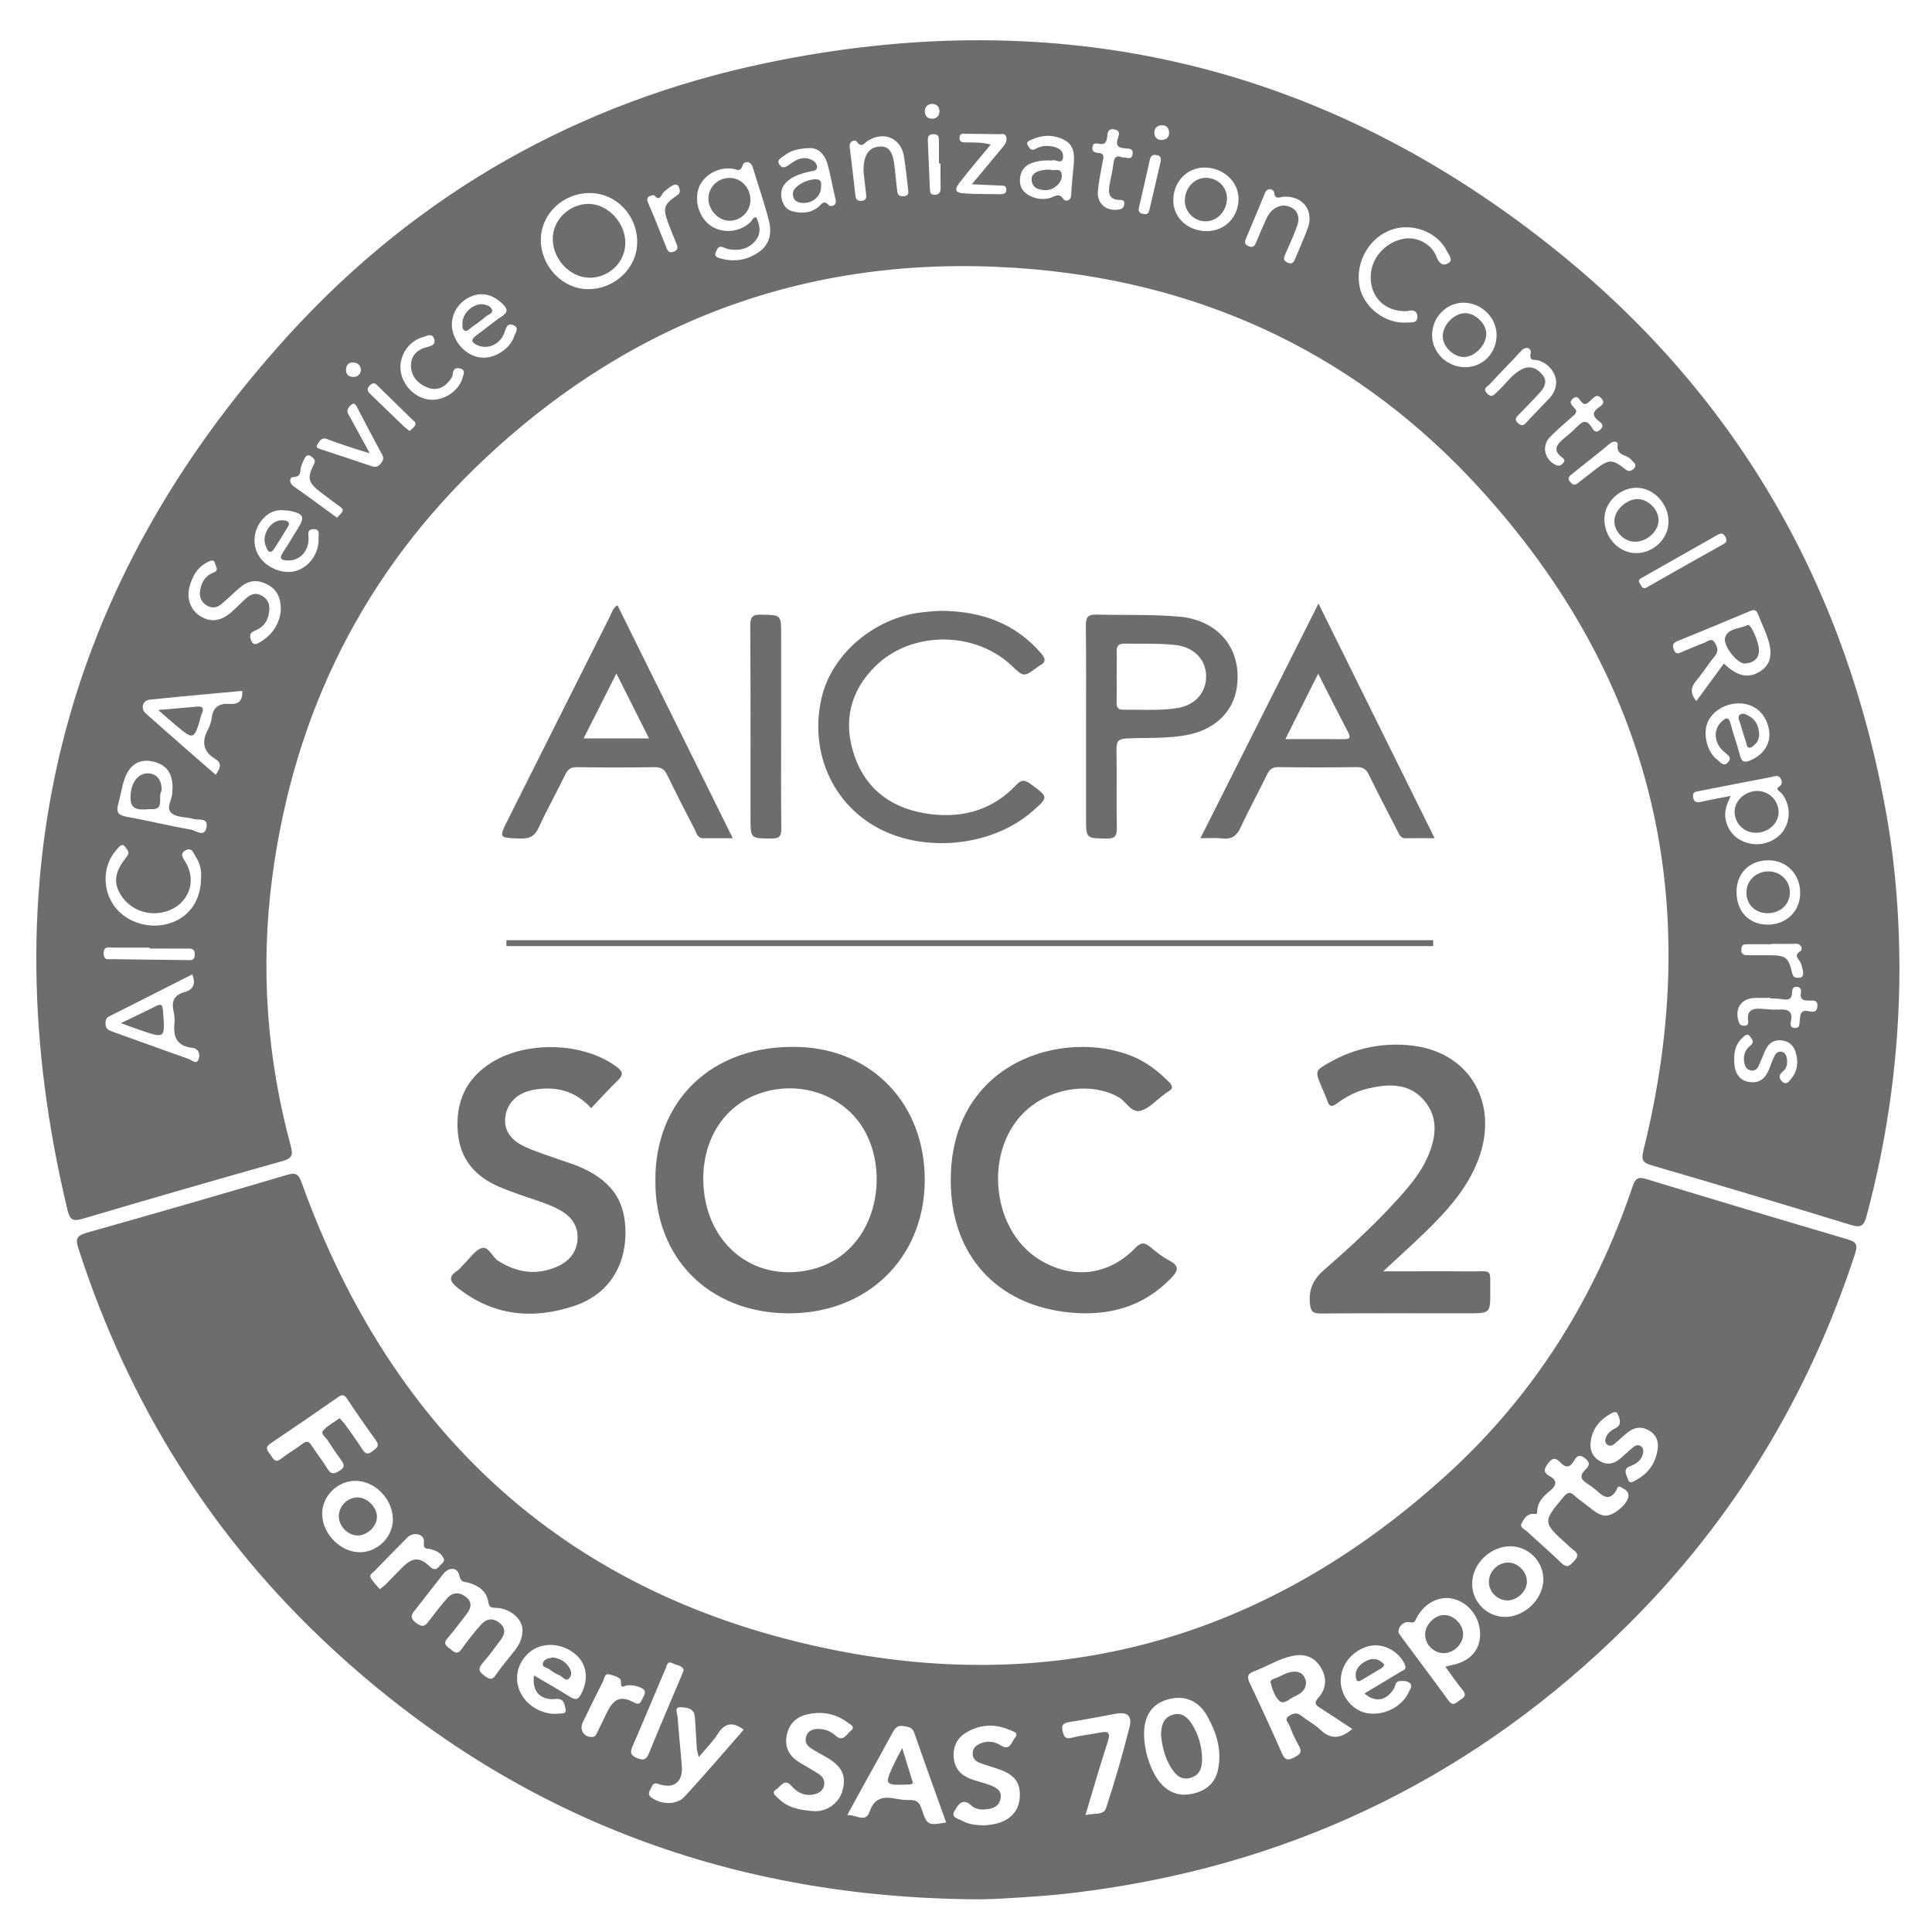 <svg xmlns:xlink="http://www.w3.org/1999/xlink" xmlns="http://www.w3.org/2000/svg" width="120" height="120" viewBox="0 0 120 120" fill="none" id="svg785812565_46827">
<g clip-path="url(#svg785812565_46827_clip0_3504_8774)" fill="none">
<mask id="svg785812565_46827_mask0_3504_8774" style="mask-type:luminance" maskUnits="userSpaceOnUse" x="1" y="1" width="119" height="118" fill="none">
<path d="M1.036 1.117H119.171V118.991H1.036V1.117Z" fill="#FFFFFF"></path>
</mask>
<g mask="url(#svg785812565_46827_mask0_3504_8774)" fill="none">
<path d="M117.979 60.242C117.965 65.407 117.278 70.548 115.933 75.536C115.772 76.142 115.585 76.275 114.955 76.081C110.853 74.822 106.743 73.592 102.624 72.392C102.082 72.23 101.918 72.095 102.071 71.474C105.928 55.982 102.694 42.155 91.896 30.326C84.516 22.238 75.157 17.705 64.245 16.729C51.193 15.563 39.749 19.478 30.173 28.435C22.613 35.507 18.251 44.282 16.905 54.523C16.168 60.139 16.578 65.701 18.057 71.171C18.209 71.742 18.151 71.946 17.538 72.118C13.386 73.287 9.242 74.483 5.106 75.708C4.509 75.883 4.333 75.737 4.193 75.16C-0.741 54.626 3.709 36.403 17.965 20.765C25.968 11.987 35.98 6.328 47.632 3.902C65.837 0.114 82.368 3.987 96.825 15.688C108.051 24.772 114.753 36.641 117.219 50.856C117.749 53.964 117.976 57.096 117.979 60.242ZM36.63 11.989C34.961 11.989 33.592 13.303 33.592 14.901C33.592 16.538 34.936 17.95 36.508 17.96C38.167 17.975 39.563 16.659 39.577 15.067C39.592 13.372 38.268 11.99 36.63 11.99V11.989ZM105.364 43.543L107.073 41.215C107.926 42.029 108.612 42.162 109.339 41.69C109.983 41.273 110.134 40.619 109.782 39.598C109.614 39.115 109.393 38.656 109.206 38.179C109.115 37.942 109.012 37.822 108.722 37.946C107.218 38.582 105.708 39.2 104.194 39.818C103.904 39.935 103.85 40.096 103.974 40.381C104.117 40.709 104.318 40.549 104.502 40.476C104.957 40.297 105.397 40.092 105.855 39.924C106.057 39.851 106.294 39.588 106.497 39.902C106.669 40.169 106.771 40.447 106.507 40.761C106.114 41.226 105.799 41.755 105.404 42.217C105.033 42.645 104.938 43.043 105.364 43.543ZM46.975 13.497C47.209 13.999 47.298 14.51 46.906 14.971C46.492 15.458 45.931 15.585 45.31 15.487C45.167 15.465 45.032 15.402 44.897 15.352C44.628 15.249 44.566 15.45 44.475 15.622C44.332 15.889 44.522 15.988 44.709 16.043C45.608 16.295 46.457 16.166 47.206 15.601C47.859 15.107 47.936 14.389 47.752 13.681C47.466 12.576 47.089 11.495 46.759 10.401C46.623 9.952 46.198 10.017 46.132 10.25C45.993 10.726 45.761 10.515 45.516 10.481C44.61 10.35 43.68 10.884 43.396 11.687C43.1 12.54 43.462 13.596 44.21 14.065C44.962 14.532 45.999 14.405 46.633 13.775C46.73 13.674 46.759 13.493 46.975 13.497ZM13.399 48.124C13.656 47.752 13.825 47.417 13.388 47.152C12.618 46.692 12.512 46.096 12.905 45.335C13.031 45.098 13.115 44.841 13.154 44.575C13.239 43.909 13.622 43.672 14.25 43.723C14.786 43.763 15.082 43.55 15.049 42.911C13.125 43.091 11.211 43.259 9.302 43.456C8.861 43.5 8.71 44.008 9.051 44.308C10.481 45.588 11.937 46.845 13.399 48.124ZM11.94 60.52C10.229 61.391 8.516 62.258 6.8 63.119C6.585 63.229 6.554 63.364 6.554 63.584C6.554 63.895 6.727 63.986 6.984 64.077C8.566 64.636 10.143 65.222 11.731 65.777C11.918 65.844 12.204 66.155 12.336 65.784C12.442 65.489 12.355 65.13 11.93 65.082C10.994 64.974 10.741 64.406 10.837 63.557C10.863 63.32 10.837 63.069 10.785 62.831C10.642 62.22 10.793 61.807 11.445 61.627C11.988 61.481 12.185 61.127 11.94 60.52ZM17.44 37.913C17.458 37.087 17.172 36.604 16.611 36.304C16.047 36.001 15.478 36.019 14.972 36.436C14.558 36.776 14.184 37.16 13.777 37.504C13.494 37.741 13.175 37.814 12.835 37.602C12.483 37.382 12.369 37.062 12.431 36.667C12.512 36.151 12.769 35.749 13.267 35.558C13.63 35.419 13.403 35.211 13.367 35.028C13.303 34.717 13.117 34.809 12.926 34.9C12.278 35.207 11.955 35.767 11.779 36.421C11.57 37.2 11.842 37.899 12.446 38.275C13.092 38.673 13.719 38.594 14.378 38.015C14.69 37.745 14.973 37.438 15.281 37.164C15.548 36.929 15.845 36.786 16.215 36.974C16.59 37.16 16.747 37.456 16.729 37.859C16.704 38.472 16.412 38.945 15.845 39.167C15.474 39.314 15.497 39.53 15.606 39.792C15.758 40.161 16.024 39.957 16.207 39.847C17 39.368 17.377 38.637 17.439 37.914L17.44 37.913ZM107.501 49.438C107.23 49.982 107.09 50.414 107.182 50.893C107.336 51.694 107.903 52.245 108.755 52.406C109.55 52.557 110.43 52.176 110.834 51.499C111.031 51.161 111.122 50.772 111.095 50.382C111.069 49.992 110.927 49.618 110.687 49.309C110.588 49.178 110.262 49.025 110.463 48.892C110.741 48.714 110.691 48.539 110.596 48.355C110.46 48.093 110.196 48.23 110.001 48.267C108.517 48.545 107.039 48.842 105.557 49.131C105.345 49.17 105.11 49.174 105.161 49.51C105.217 49.859 105.411 49.855 105.687 49.795C106.251 49.668 106.82 49.568 107.501 49.438ZM10.716 48.965C10.737 48.016 10.323 47.467 9.443 47.288C8.655 47.126 8.038 47.503 7.732 48.396C7.558 48.896 7.486 49.434 7.343 49.946C7.214 50.407 7.31 50.629 7.837 50.725C9.179 50.963 10.503 51.295 11.845 51.526C12.152 51.577 12.718 52.069 12.832 51.347C12.92 50.766 12.313 50.959 12.003 50.864C11.563 50.728 10.998 50.783 10.675 50.523C10.254 50.183 10.726 49.646 10.704 49.185C10.698 49.112 10.708 49.039 10.716 48.965ZM87.395 19.324C85.935 19.394 84.964 18.305 85.162 16.879C85.305 15.843 86.2 14.97 87.259 14.82C88.04 14.71 88.927 15.163 89.216 15.931C89.371 16.345 89.597 16.55 89.947 16.352C90.287 16.163 89.99 15.841 89.88 15.613C89.301 14.418 87.74 13.814 86.441 14.264C85.041 14.75 84.164 16.283 84.44 17.771C84.678 19.072 86.035 20.129 87.369 20.034C87.633 20.015 88.033 20.096 88.037 19.683C88.033 19.243 87.681 19.247 87.395 19.324ZM12.487 54.507C12.526 54.059 12.414 53.611 12.17 53.234C12.028 53.022 11.936 52.616 11.555 52.803C11.13 53.011 11.361 53.278 11.533 53.567C12.255 54.767 11.69 56.182 10.342 56.605C9.319 56.927 8.215 56.576 7.603 55.731C7.02 54.926 7.067 54.193 7.86 53.23C8.109 52.931 7.9 52.792 7.784 52.616C7.599 52.346 7.427 52.568 7.313 52.692C7.123 52.909 6.939 53.15 6.819 53.409C6.584 53.922 6.505 54.492 6.593 55.049C6.681 55.605 6.931 56.124 7.313 56.539C8.163 57.439 9.579 57.739 10.756 57.271C11.849 56.831 12.487 55.833 12.487 54.507ZM108.018 43.688C107.141 43.681 106.306 44.206 106.038 44.931C105.774 45.655 106.052 46.741 106.659 47.187C106.833 47.313 107.046 47.651 107.315 47.366C107.611 47.048 107.311 46.886 107.079 46.689C106.452 46.149 106.398 45.348 106.918 44.833C107.182 44.569 107.377 44.488 107.497 44.968C107.666 45.624 107.904 46.265 108.073 46.923C108.183 47.344 108.369 47.384 108.74 47.22C109.583 46.843 110.024 46.133 109.873 45.315C109.693 44.32 108.982 43.698 108.018 43.688ZM17.601 31.692C17.102 31.651 16.7 31.837 16.358 32.196C15.761 32.827 15.633 33.771 16.054 34.485C16.512 35.26 17.564 35.702 18.386 35.461C19.208 35.22 19.827 34.357 19.786 33.453C19.775 33.227 19.91 32.854 19.467 32.865C19.053 32.879 19.163 33.184 19.167 33.454C19.171 34.259 18.598 34.836 17.872 34.813C17.476 34.803 17.308 34.705 17.576 34.305C17.899 33.819 18.196 33.319 18.503 32.821C18.946 32.109 18.87 31.922 18.038 31.735C17.895 31.706 17.747 31.706 17.601 31.692ZM28.068 20.145C28.062 21.084 28.809 22.006 29.729 22.189C30.577 22.361 31.653 21.742 31.937 20.888C32.003 20.682 32.279 20.364 31.899 20.203C31.523 20.042 31.446 20.331 31.335 20.642C31.086 21.366 30.342 21.717 29.704 21.462C29.334 21.31 29.158 21.136 29.594 20.825C30.129 20.445 30.624 20.009 31.171 19.65C31.589 19.372 31.515 19.169 31.208 18.868C30.628 18.302 29.965 18.127 29.282 18.405C28.548 18.708 28.076 19.385 28.068 20.145ZM65.315 9.977C64.886 9.935 64.454 9.991 64.05 10.141C63.595 10.317 63.369 10.682 63.35 11.162C63.329 11.621 63.553 11.951 63.958 12.156C64.366 12.361 64.795 12.422 65.235 12.291C65.52 12.203 65.785 11.947 66.059 12.376C66.144 12.507 66.515 12.528 66.533 12.112C66.558 11.48 66.639 10.855 66.69 10.222C66.741 9.618 66.728 9.018 66.104 8.694C65.44 8.346 64.74 8.365 64.058 8.682C63.923 8.745 63.699 8.81 63.849 9.048C63.952 9.205 64.047 9.398 64.304 9.253C64.586 9.091 64.901 9.037 65.224 9.074C65.642 9.12 66.059 9.296 66.03 9.753C66.001 10.288 65.52 9.838 65.315 9.977ZM107.86 55.413C107.864 56.617 108.634 57.425 109.782 57.431C110.933 57.439 111.797 56.617 111.812 55.493C111.828 54.309 110.973 53.425 109.822 53.435C108.649 53.442 107.853 54.247 107.86 55.413ZM74.966 14.356C76.08 14.352 76.923 13.485 76.928 12.344C76.93 11.273 75.952 10.389 74.786 10.406C73.693 10.425 72.858 11.329 72.875 12.473C72.893 13.547 73.792 14.359 74.964 14.355L74.966 14.356ZM103.633 32.427C103.645 31.298 102.727 30.307 101.665 30.296C100.619 30.285 99.673 31.18 99.652 32.201C99.626 33.345 100.505 34.324 101.58 34.355C102.668 34.384 103.626 33.483 103.633 32.427ZM91.017 22.808C92.113 22.804 92.971 21.911 92.956 20.79C92.946 19.726 92.022 18.819 90.932 18.8C89.862 18.782 88.949 19.703 88.949 20.805C88.945 21.901 89.884 22.812 91.017 22.808ZM50.258 9.2C49.558 9.223 49.096 9.362 48.703 9.672C48.539 9.804 48.204 9.92 48.413 10.225C48.626 10.535 48.843 10.352 49.081 10.184C49.48 9.895 49.924 9.675 50.434 9.939C50.614 10.03 50.757 10.188 50.745 10.396C50.731 10.619 50.507 10.608 50.353 10.641C49.872 10.747 49.407 10.881 49.007 11.174C48.648 11.438 48.465 11.8 48.535 12.249C48.597 12.659 48.798 13.01 49.212 13.121C49.767 13.266 50.326 13.255 50.807 12.871C51.016 12.707 51.163 12.363 51.493 12.765C51.548 12.834 52.002 12.828 51.9 12.398C51.724 11.668 51.603 10.923 51.402 10.202C51.222 9.551 50.786 9.163 50.258 9.2ZM79.691 12.768C80.443 12.784 80.824 13.324 80.567 14.034C80.355 14.627 80.091 15.204 79.834 15.781C79.732 16.009 79.676 16.177 79.966 16.308C80.263 16.443 80.359 16.279 80.451 16.055C80.71 15.427 80.996 14.809 81.228 14.169C81.627 13.073 80.908 12.143 79.732 12.22C79.471 12.239 79.192 12.435 79.134 11.931C79.115 11.774 78.727 11.584 78.555 12.016C78.187 12.94 77.792 13.855 77.407 14.773C77.315 14.988 77.261 15.175 77.554 15.295C77.847 15.416 77.943 15.256 78.034 15.024C78.237 14.532 78.444 14.038 78.672 13.552C78.881 13.116 79.212 12.813 79.691 12.768ZM53.638 10.692C53.601 9.661 53.954 9.153 54.62 9.102C55.208 9.057 55.471 9.42 55.566 10.389C55.614 10.871 55.676 11.354 55.724 11.84C55.749 12.114 55.875 12.216 56.157 12.184C56.453 12.151 56.428 11.969 56.407 11.771C56.325 11.095 56.255 10.419 56.153 9.744C55.976 8.586 54.914 8.115 53.913 8.739C53.69 8.878 53.518 9.233 53.205 8.787C53.125 8.673 52.725 8.729 52.777 9.128C52.904 10.14 53.015 11.153 53.135 12.166C53.161 12.396 53.272 12.498 53.524 12.473C53.81 12.444 53.818 12.276 53.796 12.067C53.733 11.555 53.678 11.051 53.638 10.692ZM96.655 23.759C96.663 23.164 96.175 22.568 95.537 22.381C95.309 22.315 94.955 22.466 95.075 21.928C95.135 21.675 94.812 21.435 94.485 21.793C93.844 22.495 93.169 23.163 92.531 23.865C92.403 24.004 92.058 24.125 92.366 24.44C92.662 24.747 92.803 24.512 93.004 24.33C93.507 23.875 93.878 23.273 94.499 22.948C95.028 22.674 95.449 22.856 95.794 23.267C96.139 23.676 95.941 24.049 95.651 24.374C95.23 24.846 94.778 25.291 94.338 25.749C94.181 25.913 94.031 26.048 94.288 26.283C94.518 26.491 94.642 26.418 94.82 26.224C95.28 25.723 95.765 25.241 96.23 24.743C96.487 24.473 96.644 24.143 96.655 23.759ZM107.713 65.84C107.713 66.64 108.022 67.105 108.645 67.204C109.367 67.318 109.716 66.886 109.931 66.282C110.01 66.053 110.102 65.828 110.207 65.609C110.295 65.427 110.426 65.277 110.662 65.329C110.885 65.379 110.958 65.562 110.987 65.763C111.035 66.07 110.981 66.363 110.731 66.556C110.463 66.765 110.503 66.995 110.691 67.175C110.962 67.434 111.138 67.141 111.277 66.973C111.662 66.502 111.699 65.95 111.542 65.387C111.42 64.951 111.126 64.677 110.666 64.619C110.188 64.561 109.865 64.783 109.668 65.196C109.513 65.524 109.389 65.869 109.235 66.198C109.151 66.385 109.005 66.523 108.781 66.494C108.531 66.462 108.396 66.28 108.348 66.055C108.259 65.62 108.355 65.221 108.718 64.943C108.989 64.736 108.825 64.557 108.707 64.387C108.524 64.129 108.363 64.337 108.231 64.454C107.813 64.821 107.706 65.309 107.713 65.84ZM60.363 11.445C61.088 10.572 61.692 9.844 62.298 9.12C62.463 8.922 62.588 8.706 62.478 8.455C62.389 8.256 62.177 8.341 62.02 8.337C61.359 8.32 60.703 8.312 60.044 8.312C59.866 8.312 59.613 8.239 59.596 8.539C59.578 8.875 59.835 8.845 60.054 8.845C60.527 8.853 61.001 8.831 61.535 8.98C60.864 9.792 60.234 10.531 59.64 11.296C59.45 11.541 59.131 11.946 59.787 12.001C60.56 12.07 61.344 12.045 62.126 12.064C62.345 12.067 62.522 12.013 62.503 11.745C62.486 11.496 62.283 11.533 62.119 11.525L60.363 11.445ZM26.826 24.83C27.643 24.846 28.512 24.245 28.721 23.489C28.776 23.284 28.959 22.991 28.578 22.889C28.278 22.809 28.135 22.948 28.116 23.267C28.109 23.398 28.006 23.532 27.919 23.645C27.567 24.1 27.086 24.278 26.558 24.075C25.956 23.84 25.529 23.375 25.525 22.703C25.521 22.103 25.908 21.715 26.484 21.569C26.801 21.489 27.093 21.409 26.958 21.028C26.826 20.659 26.489 20.882 26.279 20.937C25.367 21.175 24.754 22.14 24.889 23.057C25.032 24.027 25.895 24.817 26.826 24.83ZM22.969 28.154C22.528 28.019 22.257 27.943 21.986 27.851C21.432 27.665 20.872 27.489 20.328 27.277C19.955 27.131 19.842 27.416 19.705 27.621C19.581 27.804 19.79 27.862 19.918 27.902C20.981 28.256 22.049 28.601 23.108 28.963C23.365 29.051 23.515 28.958 23.669 28.765C23.808 28.593 23.849 28.454 23.738 28.246C23.207 27.262 22.683 26.275 22.169 25.28C22.008 24.969 21.898 25.046 21.704 25.255C21.469 25.504 21.619 25.694 21.737 25.905L22.969 28.154ZM109.968 62.011V61.982C109.653 61.982 109.335 61.975 109.018 61.982C108.168 62.004 107.74 62.604 107.978 63.412C108.032 63.592 108.102 63.712 108.32 63.712C108.56 63.712 108.605 63.592 108.579 63.389C108.487 62.71 108.905 62.623 109.434 62.658C109.774 62.683 110.115 62.725 110.453 62.706C110.985 62.677 111.377 62.743 111.238 63.434C111.204 63.602 111.178 63.843 111.486 63.851C111.787 63.858 111.758 63.636 111.78 63.449C111.82 63.094 111.776 62.677 112.366 62.812C112.611 62.867 112.857 62.875 112.883 62.505C112.909 62.117 112.642 62.139 112.402 62.147C112.048 62.154 111.776 62.114 111.861 61.645C111.893 61.471 111.828 61.303 111.596 61.291C111.354 61.28 111.31 61.467 111.31 61.633C111.31 62.087 111.057 62.125 110.695 62.062C110.455 62.019 110.211 62.027 109.968 62.011ZM97.903 25.494C97.903 25.723 97.738 25.803 97.616 25.913C97.165 26.322 96.692 26.71 96.27 27.149C95.728 27.708 95.941 28.574 96.649 28.885C96.858 28.977 96.968 28.898 97.088 28.765C97.231 28.615 97.158 28.512 97.022 28.414C96.432 27.979 96.678 27.613 97.115 27.252C97.415 27.003 97.719 26.754 97.987 26.473C98.302 26.144 98.548 26.073 98.841 26.502C98.948 26.659 99.079 26.984 99.395 26.685C99.706 26.388 99.391 26.235 99.244 26.107C98.885 25.792 98.936 25.569 99.295 25.31C99.472 25.181 99.735 25.046 99.46 24.739C99.196 24.446 99.05 24.655 98.863 24.809C98.654 24.981 98.471 25.302 98.174 24.9C98.068 24.758 97.954 24.55 97.708 24.747C97.455 24.952 97.562 25.113 97.741 25.284C97.803 25.349 97.855 25.434 97.902 25.492L97.903 25.494ZM69.732 9.784C69.941 9.726 70.256 10 70.34 9.612C70.432 9.177 70.059 9.239 69.817 9.21C69.442 9.166 69.299 9.027 69.421 8.635C69.486 8.417 69.645 8.095 69.183 8.033C68.802 7.982 68.798 8.267 68.771 8.49C68.734 8.801 68.657 9.008 68.28 8.932C68.09 8.894 67.877 8.856 67.851 9.16C67.829 9.438 68.02 9.488 68.222 9.499C68.599 9.521 68.556 9.733 68.5 10.003C68.379 10.6 68.266 11.198 68.196 11.802C68.1 12.632 68.694 13.151 69.513 13.012C69.724 12.976 69.802 12.873 69.831 12.688C69.86 12.498 69.773 12.42 69.593 12.42C68.8 12.424 68.831 11.92 68.933 11.368C69.007 10.984 69.102 10.607 69.148 10.223C69.19 9.847 69.278 9.587 69.732 9.784ZM9.304 58.915V58.857C8.548 58.857 7.798 58.861 7.042 58.857C6.76 58.857 6.437 58.74 6.44 59.226C6.44 59.683 6.77 59.567 7.005 59.575C8.537 59.6 10.07 59.61 11.603 59.633C11.856 59.637 12.087 59.683 12.097 59.304C12.109 58.879 11.841 58.915 11.565 58.919C10.814 58.915 10.059 58.915 9.304 58.915ZM102.192 36.532C102.258 36.494 102.324 36.463 102.386 36.426C103.933 35.548 105.48 34.67 107.035 33.801C107.259 33.676 107.284 33.564 107.164 33.34C107.035 33.107 106.895 33.1 106.69 33.217C105.121 34.108 103.552 34.992 101.982 35.886C101.858 35.955 101.723 36.031 101.841 36.218C101.932 36.357 101.965 36.55 102.192 36.532ZM110.064 58.624V58.645H108.605C108.377 58.645 108.165 58.639 108.154 58.963C108.139 59.332 108.374 59.332 108.635 59.33C109.07 59.326 109.51 59.326 109.946 59.33C110.917 59.344 111.09 59.465 111.314 60.438C111.377 60.703 111.504 60.737 111.714 60.733C112.004 60.729 112.014 60.529 111.985 60.331C111.957 60.141 111.904 59.956 111.828 59.779C111.721 59.538 111.376 59.347 111.838 59.069C111.975 58.989 111.919 58.605 111.526 58.616C111.035 58.638 110.552 58.624 110.064 58.624ZM20.937 32.154C21.051 32.03 21.15 31.927 21.235 31.818C21.362 31.654 21.238 31.558 21.12 31.471C20.714 31.168 20.296 30.871 19.893 30.556C19.141 29.971 19.061 29.686 19.492 28.852C19.628 28.593 19.515 28.512 19.368 28.381C19.163 28.198 19.02 28.275 18.913 28.483C18.829 28.655 18.742 28.835 18.694 29.018C18.62 29.292 18.73 29.613 18.213 29.632C17.968 29.639 17.934 30 18.257 30.22C19.057 30.772 19.834 31.357 20.622 31.928C20.718 31.997 20.813 32.067 20.938 32.155L20.937 32.154ZM101.561 28.816C101.489 28.74 101.382 28.607 101.261 28.495C100.982 28.227 100.377 28.29 100.476 27.617C100.509 27.397 100.213 27.368 99.985 27.559C99.238 28.18 98.467 28.779 97.708 29.387C97.519 29.537 97.287 29.661 97.546 29.957C97.803 30.253 97.972 30.027 98.155 29.888C98.484 29.635 98.809 29.375 99.134 29.126C99.94 28.516 100.139 28.509 100.957 29.149C101.133 29.288 101.246 29.28 101.4 29.174C101.499 29.099 101.609 29.032 101.561 28.816ZM40.617 12.11C40.304 12.174 40.091 12.232 40.271 12.633C40.663 13.523 41.004 14.432 41.371 15.331C41.454 15.536 41.524 15.752 41.835 15.635C42.189 15.503 42.082 15.285 41.982 15.051C41.814 14.644 41.649 14.243 41.495 13.833C41.162 12.937 41.231 12.681 42.038 12.147C42.268 11.994 42.247 11.855 42.185 11.668C42.092 11.394 41.899 11.445 41.719 11.551C41.554 11.651 41.402 11.778 41.257 11.898C41.067 12.06 40.999 12.587 40.617 12.11ZM25.437 26.768C25.555 26.659 25.679 26.575 25.76 26.457C25.903 26.253 25.706 26.158 25.592 26.048L23.513 24.012C23.355 23.858 23.237 23.686 22.984 23.927C22.724 24.18 22.849 24.33 23.04 24.512C23.722 25.168 24.399 25.826 25.082 26.48C25.188 26.581 25.31 26.662 25.437 26.768ZM58.416 10.151H58.318V8.773C58.318 8.546 58.325 8.341 57.995 8.334C57.621 8.326 57.621 8.557 57.632 8.814C57.672 9.779 57.713 10.744 57.756 11.709C57.764 11.906 57.771 12.114 58.057 12.1C58.336 12.088 58.425 11.936 58.421 11.671C58.408 11.164 58.416 10.655 58.416 10.151ZM72.084 10.059C72.151 9.738 72.03 9.672 71.831 9.632C71.578 9.582 71.473 9.698 71.421 9.914C71.198 10.904 70.978 11.894 70.743 12.886C70.684 13.142 70.776 13.247 71.011 13.288C71.201 13.325 71.334 13.291 71.384 13.069C71.623 12.033 71.869 10.995 72.084 10.059ZM22.421 22.995C22.398 22.725 22.262 22.549 21.98 22.516C21.679 22.483 21.514 22.651 21.493 22.929C21.47 23.203 21.607 23.394 21.91 23.412C22.207 23.431 22.362 23.277 22.421 22.995ZM72.122 8.696C72.496 8.673 72.629 8.494 72.613 8.21C72.598 7.92 72.415 7.755 72.132 7.782C71.861 7.803 71.678 7.986 71.695 8.272C71.718 8.55 71.906 8.696 72.122 8.696ZM57.884 6.444C57.602 6.487 57.436 6.637 57.443 6.93C57.451 7.226 57.633 7.38 57.913 7.372C58.199 7.365 58.356 7.185 58.35 6.897C58.342 6.6 58.163 6.467 57.884 6.444Z" fill="#6D6D6D"></path>
<path d="M60.072 117.963C44.949 117.743 31.731 112.664 20.612 102.383C13.168 95.506 7.98 87.176 4.871 77.546C4.678 76.95 4.757 76.745 5.392 76.566C9.543 75.395 13.688 74.198 17.825 72.975C18.364 72.814 18.544 72.92 18.737 73.461C24.406 89.202 35.368 99.198 51.817 102.486C66.28 105.375 79.134 101.444 90.012 91.461C95.362 86.555 99.086 80.555 101.404 73.692C101.573 73.187 101.741 73.077 102.261 73.235C106.411 74.499 110.566 75.743 114.727 76.968C115.255 77.125 115.417 77.271 115.226 77.857C112.345 86.698 107.648 94.446 101.041 100.994C91.831 110.124 80.773 115.626 67.885 117.411C66.701 117.581 65.511 117.708 64.318 117.79C62.91 117.886 61.499 118 60.072 117.963ZM83.992 107.389C83.296 106.932 82.65 106.493 81.995 106.079C81.693 105.89 81.598 105.769 81.895 105.439C82.422 104.852 82.422 104.142 81.987 103.491C81.569 102.866 80.978 102.704 80.26 102.855C79.412 103.034 78.691 103.513 77.892 103.808C77.459 103.97 77.449 104.175 77.635 104.566C78.317 105.992 78.976 107.43 79.611 108.877C79.783 109.269 79.945 109.393 80.363 109.169C80.711 108.982 80.927 108.855 80.667 108.42C80.44 108.017 80.246 107.596 80.088 107.162C80.017 106.99 79.75 106.789 80.04 106.595C80.289 106.427 80.546 106.332 80.839 106.573C81.216 106.88 81.664 107.106 82.012 107.44C82.666 108.065 83.273 107.999 83.992 107.389ZM32.454 101.235C32.439 100.558 31.702 99.892 30.801 99.867C30.511 99.86 30.383 99.842 30.331 99.508C30.228 98.826 29.723 98.493 29.107 98.306C28.864 98.233 28.63 98.317 28.535 97.871C28.417 97.326 27.889 97.316 27.529 97.765C26.972 98.47 26.423 99.188 25.866 99.896C25.62 100.207 25.352 100.434 25.866 100.818C26.346 101.172 26.485 100.877 26.713 100.589C27.057 100.146 27.394 99.699 27.764 99.279C28.109 98.887 28.531 98.869 28.937 99.188C29.37 99.524 29.254 99.904 28.968 100.269C28.581 100.77 28.204 101.282 27.79 101.762C27.479 102.119 27.757 102.245 27.98 102.434C28.231 102.646 28.421 102.785 28.676 102.42C29.059 101.886 29.465 101.363 29.906 100.88C30.217 100.539 30.617 100.475 31.016 100.792C31.442 101.129 31.369 101.502 31.087 101.874C30.72 102.361 30.364 102.86 29.964 103.314C29.678 103.64 29.751 103.827 30.066 104.065C30.36 104.288 30.551 104.406 30.814 104.014C31.182 103.469 31.617 102.976 32.021 102.453C32.282 102.109 32.446 101.733 32.454 101.235ZM52.623 112.743C53.142 112.683 53.766 113.264 54.012 112.529C54.29 111.699 54.83 111.568 55.578 111.711C55.889 111.769 56.208 111.813 56.52 111.802C56.931 111.788 57.11 111.956 57.239 112.343C57.576 113.374 57.645 113.396 58.767 113.195C58.103 111.341 57.432 109.499 56.794 107.641C56.67 107.274 56.425 107.268 56.136 107.213C55.775 107.141 55.611 107.309 55.453 107.594C54.83 108.745 54.188 109.889 53.554 111.037C53.238 111.608 52.931 112.174 52.623 112.743ZM71.061 107.706C71.061 108.877 71.545 110.207 72.187 110.866C72.758 111.45 73.448 111.582 74.203 111.381C74.966 111.176 75.49 110.709 75.655 109.908C75.904 108.719 75.564 107.637 75.003 106.621C74.446 105.611 73.572 105.269 72.538 105.553C71.563 105.824 71.061 106.551 71.061 107.706ZM99.688 94.141C100.257 94.16 101.132 93.377 101.147 92.906C101.159 92.603 100.894 92.507 100.704 92.383C100.465 92.226 100.447 92.493 100.366 92.617C100.069 93.074 99.736 93.082 99.343 92.734C99.111 92.518 98.859 92.324 98.591 92.153C98.148 91.885 98.11 91.615 98.493 91.256C98.738 91.026 98.775 90.833 98.445 90.574C98.086 90.287 97.928 90.46 97.771 90.726C97.535 91.132 97.272 91.217 96.935 90.852C96.648 90.54 96.435 90.511 96.147 90.903C95.878 91.26 95.861 91.476 96.261 91.692C96.773 91.97 96.644 92.296 96.294 92.58C95.863 92.927 95.493 93.29 95.478 93.89C95.476 94.127 95.318 94.014 95.178 94.025C94.83 94.054 94.643 94.361 94.507 94.624C94.379 94.873 94.695 94.979 94.84 95.114C95.553 95.776 96.294 96.412 96.99 97.088C97.323 97.414 97.489 97.256 97.741 96.994C98.023 96.704 98.067 96.501 97.715 96.258C97.576 96.164 97.458 96.036 97.33 95.922C95.809 94.554 95.816 94.529 97.118 92.972C97.371 92.672 97.539 92.643 97.81 92.906C98.005 93.089 98.225 93.247 98.441 93.404C98.856 93.707 99.215 94.095 99.688 94.141ZM89.775 103.524C89.971 103.474 90.038 103.451 90.108 103.436C91.241 103.227 91.893 102.567 91.93 101.586C91.97 100.518 91.259 99.546 90.259 99.305C89.371 99.093 88.424 99.593 87.955 100.556C87.86 100.753 87.846 100.811 87.567 100.757C87.105 100.668 86.701 101.21 86.932 101.521C87.941 102.895 88.97 104.248 89.971 105.626C90.263 106.021 90.449 105.751 90.68 105.597C90.918 105.44 91.123 105.308 90.859 104.983C90.489 104.537 90.164 104.055 89.775 103.524ZM50.632 112.496C51.019 112.498 51.396 112.371 51.704 112.136C52.011 111.902 52.233 111.572 52.333 111.199C52.574 110.288 52.304 109.717 51.358 109.162C51.042 108.976 50.715 108.81 50.409 108.613C50.151 108.449 49.965 108.222 50.063 107.882C50.166 107.523 50.444 107.392 50.789 107.389C50.996 107.382 51.202 107.416 51.395 107.49C51.589 107.563 51.766 107.674 51.916 107.816C52.366 108.229 52.608 107.681 52.854 107.494C53.17 107.254 52.78 107.089 52.619 106.969C51.867 106.415 51.013 106.277 50.118 106.489C49.415 106.653 48.975 107.122 48.853 107.842C48.729 108.584 49.066 109.111 49.682 109.484C50.079 109.725 50.485 109.941 50.87 110.197C51.127 110.368 51.262 110.624 51.171 110.954C51.086 111.25 50.858 111.377 50.589 111.444C50.001 111.583 49.538 111.359 49.162 110.927C48.719 110.42 48.476 110.991 48.213 111.143C47.867 111.346 48.205 111.568 48.354 111.711C48.905 112.251 49.605 112.442 50.632 112.496ZM61.154 113.378C61.265 113.363 61.458 113.349 61.648 113.319C62.653 113.151 63.266 112.556 63.336 111.682C63.412 110.717 63.02 110.207 61.928 109.85C61.557 109.729 61.181 109.623 60.82 109.48C60.586 109.385 60.414 109.198 60.414 108.924C60.414 108.625 60.586 108.431 60.849 108.31C61.311 108.102 61.756 108.15 62.173 108.416C62.734 108.778 62.837 108.171 63.032 107.951C63.332 107.608 62.88 107.525 62.682 107.44C61.8 107.063 60.916 107.099 60.08 107.571C59.474 107.909 59.186 108.445 59.236 109.15C59.287 109.842 59.68 110.266 60.3 110.497C60.663 110.632 61.047 110.717 61.414 110.848C61.839 111.001 62.28 111.202 62.133 111.77C62.001 112.28 61.551 112.373 61.089 112.39C60.813 112.402 60.532 112.332 60.337 112.15C59.757 111.594 59.468 112.182 59.281 112.493C59.035 112.895 59.556 112.969 59.79 113.104C60.178 113.326 60.625 113.363 61.154 113.378ZM21.1 88.087C21.224 88.232 21.34 88.346 21.436 88.475C21.803 88.99 22.181 89.502 22.517 90.036C22.716 90.351 22.881 90.328 23.148 90.127C23.405 89.934 23.604 89.805 23.339 89.448C22.724 88.6 22.128 87.739 21.55 86.866C21.392 86.632 21.253 86.603 21.022 86.763C19.623 87.739 18.216 88.704 16.802 89.658C16.395 89.934 16.645 90.131 16.805 90.366C16.968 90.598 17.076 90.905 17.465 90.602C17.887 90.274 18.356 90.003 18.782 89.68C19.035 89.488 19.182 89.509 19.354 89.781C19.669 90.274 20.039 90.731 20.34 91.227C20.568 91.604 20.762 91.556 21.096 91.349C21.473 91.111 21.355 90.916 21.165 90.654C20.877 90.261 20.602 89.859 20.343 89.448C20.226 89.257 19.889 89.064 20.079 88.847C20.336 88.552 20.721 88.357 21.098 88.087H21.1ZM43.402 109.14C43.339 108.887 43.296 108.774 43.284 108.658C43.236 107.978 43.211 107.297 43.156 106.618C43.112 106.076 42.602 106.054 42.273 106.039C41.855 106.021 42.074 106.446 42.089 106.653C42.155 107.674 42.276 108.69 42.35 109.707C42.419 110.686 41.843 111.14 40.904 110.806C40.567 110.686 40.535 110.873 40.44 111.059C40.326 111.275 40.183 111.466 40.494 111.674C41.124 112.095 42.031 112.124 42.526 111.586C43.775 110.23 44.974 108.826 46.195 107.432C45.514 106.932 45.03 107.005 44.593 107.681C44.286 108.164 43.868 108.581 43.402 109.14ZM24.402 94.342C24.387 93.107 23.285 91.98 22.082 91.978C20.978 91.97 20.018 92.91 20.01 94.006C19.999 95.253 21.154 96.431 22.374 96.412C23.482 96.394 24.418 95.444 24.402 94.342ZM84.748 105.184C85.508 104.727 86.255 104.285 86.995 103.835C87.16 103.733 87.405 103.703 87.248 103.362C86.848 102.511 85.825 101.998 84.944 102.266C83.919 102.573 83.233 103.484 83.277 104.478C83.317 105.4 84.018 106.237 84.886 106.402C85.924 106.599 87.086 106.025 87.5 105.097C87.575 104.927 87.754 104.73 87.593 104.562C87.415 104.383 87.137 104.398 86.904 104.423C86.672 104.449 86.676 104.709 86.584 104.869C86.133 105.637 85.425 105.776 84.748 105.184ZM33.169 104.065C33.976 104.54 34.716 104.962 35.435 105.411C35.772 105.622 35.925 105.545 36.102 105.209C36.592 104.269 36.447 103.304 35.687 102.704C34.807 102.01 33.612 101.988 32.856 102.654C32.149 103.275 31.926 104.211 32.286 105.041C32.678 105.951 33.736 106.558 34.724 106.434C34.896 106.413 35.2 106.467 35.13 106.17C35.072 105.923 35.06 105.564 34.672 105.524C34.529 105.51 34.378 105.549 34.235 105.539C33.45 105.488 33.045 104.96 33.169 104.065ZM91.439 98.332C91.428 98.872 91.63 99.395 92.002 99.787C92.374 100.18 92.885 100.41 93.426 100.429C94.676 100.463 95.853 99.333 95.861 98.098C95.858 97.558 95.643 97.04 95.263 96.656C94.882 96.272 94.366 96.052 93.825 96.042C92.579 96.04 91.46 97.107 91.439 98.332ZM67.42 112.74C67.948 112.597 68.546 112.773 68.7 112.306C69.243 110.648 69.73 108.971 70.155 107.278C70.335 106.553 70.016 106.316 69.286 106.447C68.33 106.616 67.377 106.813 66.416 106.96C66.041 107.018 65.909 107.146 66.002 107.522C66.078 107.844 66.151 108.045 66.573 107.936C67.135 107.785 67.721 107.734 68.293 107.618C68.806 107.516 69.003 107.578 68.806 108.181C68.322 109.65 67.901 111.141 67.42 112.74ZM98.787 89.718C98.78 90.208 98.996 90.555 99.426 90.781C99.847 91.005 100.232 90.916 100.58 90.639C100.866 90.411 101.123 90.152 101.402 89.919C101.555 89.791 101.744 89.689 101.93 89.838C102.106 89.981 102.083 90.183 102.021 90.376C101.897 90.76 101.588 90.936 101.236 91.074C100.767 91.26 101.038 91.619 101.112 91.875C101.214 92.233 101.493 91.992 101.644 91.912C102.403 91.505 102.839 90.855 102.96 90.01C103.034 89.513 102.872 89.103 102.406 88.84C101.944 88.577 101.514 88.647 101.114 88.957C100.83 89.18 100.57 89.44 100.286 89.674C100.147 89.791 99.979 89.853 99.822 89.724C99.667 89.6 99.685 89.428 99.758 89.257C99.88 88.968 100.114 88.826 100.383 88.68C100.76 88.475 100.592 88.086 100.484 87.838C100.37 87.572 100.089 87.784 99.927 87.879C99.238 88.296 98.831 88.899 98.787 89.718ZM42.465 103.726C42.364 103.422 42.026 103.443 41.787 103.316C41.45 103.133 41.425 103.443 41.351 103.615C40.665 105.219 39.998 106.836 39.3 108.438C39.136 108.814 39.129 109.023 39.576 109.202C40.002 109.37 40.152 109.279 40.317 108.877C40.966 107.282 41.647 105.699 42.318 104.113C42.366 104.003 42.407 103.887 42.465 103.726ZM23.59 98.708C23.777 98.556 23.876 98.488 23.961 98.404C24.319 98.042 24.665 97.669 25.03 97.314C25.628 96.733 26.065 96.703 26.658 97.264C26.915 97.504 27.076 97.552 27.296 97.274C27.41 97.127 27.652 97.029 27.557 96.803C27.414 96.459 27.091 96.319 26.761 96.222C26.53 96.151 26.273 96.29 26.332 95.782C26.391 95.29 25.686 95.109 25.313 95.487C24.628 96.174 23.949 96.868 23.274 97.567C23.153 97.693 22.897 97.801 23.04 98.031C23.19 98.272 23.398 98.482 23.59 98.708ZM36.752 107.885C36.968 107.896 37.023 107.749 37.086 107.622C37.299 107.186 37.508 106.748 37.723 106.312C38.134 105.501 38.567 105.31 39.362 105.735C39.78 105.958 39.799 105.688 39.923 105.468C40.066 105.215 40.172 104.982 39.803 104.824C39.535 104.703 39.241 104.653 38.948 104.679C38.798 104.693 38.541 104.957 38.571 104.463C38.589 104.17 38.105 104.071 37.823 103.995C37.552 103.921 37.541 104.264 37.452 104.44C37.023 105.285 36.605 106.133 36.195 106.985C35.975 107.446 36.28 107.903 36.752 107.885Z" fill="#6D6D6D"></path>
<path d="M40.708 73.302C40.675 68.456 44.137 64.834 49.671 65.031C54.201 65.192 57.482 68.614 57.438 73.371C57.39 78.209 53.79 81.649 48.851 81.572C43.997 81.496 40.657 78.102 40.708 73.302ZM43.682 73.203C43.682 77.122 46.718 79.696 50.328 78.866C54.758 77.847 55.524 72.08 53.082 69.363C51.605 67.719 49.218 67.155 47.051 67.964C44.972 68.734 43.682 70.743 43.682 73.203ZM36.722 68.83C35.728 67.744 34.499 67.436 33.114 67.696C32.139 67.879 31.511 68.497 31.391 69.348C31.277 70.138 31.658 70.788 32.6 71.224C33.304 71.55 34.056 71.772 34.79 72.04C35.134 72.164 35.486 72.266 35.823 72.401C37.96 73.264 38.877 74.555 38.849 76.654C38.818 78.764 37.708 80.427 35.684 81.107C33.099 81.977 30.635 81.739 28.427 79.988C28.006 79.656 27.779 79.337 28.373 78.946C28.553 78.829 28.684 78.639 28.841 78.486C29.195 78.149 29.5 77.648 29.917 77.523C30.364 77.392 30.558 78.065 30.935 78.306C32.113 79.055 33.33 79.235 34.62 78.665C35.367 78.332 35.842 77.754 35.874 76.925C35.907 76.116 35.467 75.541 34.777 75.162C34.177 74.829 33.524 74.624 32.879 74.405C32.253 74.201 31.636 73.974 31.028 73.725C29.517 73.085 28.572 72.007 28.435 70.317C28.288 68.485 28.912 67.023 30.496 66.017C32.692 64.621 36.226 64.738 38.273 66.241C38.687 66.544 38.749 66.752 38.361 67.121C37.795 67.659 37.279 68.244 36.721 68.829L36.722 68.83ZM85.911 78.965C87.82 78.965 89.566 78.953 91.314 78.968C92.729 78.978 92.549 78.745 92.561 80.196C92.572 81.572 92.565 81.572 91.186 81.572C88.132 81.572 85.078 81.56 82.027 81.583C81.518 81.586 81.404 81.44 81.36 80.935C81.284 80.051 81.58 79.451 82.251 78.866C83.886 77.439 85.485 75.973 86.934 74.35C87.601 73.601 88.243 72.829 88.653 71.907C89.196 70.69 89.382 69.421 88.44 68.333C87.512 67.256 86.237 67.314 84.979 67.608C84.26 67.772 83.604 68.115 83.014 68.555C82.705 68.782 82.558 68.719 82.442 68.378C82.339 68.079 82.204 67.794 82.082 67.501C81.672 66.51 81.672 66.504 82.577 65.991C84.136 65.093 85.944 64.726 87.73 64.946C91.308 65.367 93.133 68.551 91.82 72.025C91.132 73.853 89.84 75.246 88.473 76.581C87.674 77.355 86.845 78.094 85.911 78.965ZM59.052 73.335C59.037 65.886 66.121 63.861 70.362 65.619C71.21 65.971 71.917 66.522 72.565 67.159C72.823 67.408 72.922 67.619 72.527 67.821C72.441 67.864 72.369 67.937 72.291 67.993C71.818 68.336 71.389 68.834 70.861 68.987C70.267 69.159 69.956 68.417 69.472 68.146C67.852 67.229 65.464 67.507 63.863 68.859C61.079 71.209 61.468 76.344 64.577 78.248C66.597 79.484 68.848 79.232 70.501 77.525C70.859 77.156 71.089 77.152 71.456 77.461C71.826 77.777 72.222 78.08 72.646 78.303C73.295 78.644 73.16 78.954 72.742 79.385C71.015 81.178 68.859 81.755 66.469 81.525C61.883 81.083 59.052 77.922 59.052 73.335ZM58.415 37.938C60.945 37.957 63.035 38.699 64.651 40.563C64.938 40.893 65 41.127 64.567 41.346C64.524 41.368 64.487 41.402 64.446 41.43C63.592 42.063 63.592 42.063 62.826 41.339C60.541 39.179 56.615 39.171 54.371 41.379C52.776 42.948 52.354 44.874 53.077 46.959C53.839 49.153 55.544 50.29 57.803 50.568C59.852 50.82 61.685 50.282 63.13 48.747C63.464 48.392 63.677 48.447 64.025 48.703C65.131 49.518 65.143 49.508 64.079 50.429C61.502 52.659 57.117 53.021 54.202 51.239C51.563 49.632 50.312 46.546 51.02 43.386C51.64 40.611 54.357 38.315 57.37 38.023C57.755 37.975 58.148 37.957 58.415 37.938ZM45.515 52.064H43.671C43.315 52.064 43.267 51.742 43.154 51.526C42.572 50.403 41.995 49.278 41.445 48.141C41.277 47.79 41.074 47.647 40.668 47.651C39.059 47.676 37.445 47.672 35.836 47.651C35.465 47.647 35.275 47.771 35.114 48.104C34.585 49.197 33.984 50.258 33.481 51.366C33.233 51.914 32.922 52.103 32.323 52.082C30.971 52.038 30.967 52.067 31.576 50.857C33.68 46.663 35.78 42.466 37.889 38.276C38.006 38.046 38.057 37.764 38.351 37.592C40.726 42.385 43.091 47.167 45.515 52.064ZM40.312 45.866C39.634 44.521 38.993 43.245 38.285 41.833C37.562 43.263 36.921 44.54 36.25 45.866H40.312ZM89.109 52.064C88.43 52.064 87.88 52.05 87.326 52.068C87.003 52.08 86.92 51.853 86.813 51.64C86.216 50.47 85.599 49.312 85.028 48.127C84.851 47.765 84.646 47.641 84.246 47.647C82.638 47.67 81.024 47.67 79.414 47.647C79.04 47.645 78.857 47.776 78.7 48.106C78.172 49.198 77.581 50.266 77.072 51.37C76.822 51.911 76.507 52.149 75.906 52.076C75.506 52.028 75.092 52.064 74.56 52.064L81.893 37.487C84.319 42.382 86.684 47.165 89.109 52.064ZM81.875 41.845C81.174 43.242 80.52 44.536 79.837 45.908C81.141 45.908 82.306 45.9 83.472 45.911C83.811 45.915 83.913 45.834 83.741 45.498C83.124 44.317 82.527 43.133 81.875 41.845ZM67.456 45.174C67.456 43.08 67.469 40.985 67.444 38.893C67.437 38.378 67.533 38.154 68.119 38.173C69.828 38.216 71.537 38.151 73.241 38.3C75.683 38.513 77.157 40.308 76.824 42.68C76.614 44.172 75.517 45.266 73.868 45.621C72.592 45.895 71.29 45.81 70.004 45.865C69.498 45.888 69.339 46.016 69.347 46.527C69.376 48.157 69.339 49.792 69.368 51.423C69.376 51.923 69.252 52.095 68.723 52.085C67.456 52.062 67.456 52.092 67.456 50.805V45.174ZM69.358 42.026C69.358 42.564 69.368 43.097 69.355 43.635C69.347 43.938 69.45 44.089 69.769 44.081C70.89 44.066 72.019 44.157 73.135 43.979C74.268 43.796 74.953 42.973 74.913 41.92C74.873 40.922 74.128 40.191 73.002 40.063C71.957 39.942 70.905 39.997 69.857 39.978C69.476 39.972 69.339 40.117 69.358 40.494C69.376 41.003 69.358 41.514 69.358 42.026ZM48.518 45.117C48.518 47.237 48.503 49.355 48.528 51.476C48.536 51.965 48.378 52.086 47.908 52.082C46.615 52.075 46.615 52.097 46.615 50.773C46.615 46.802 46.626 42.832 46.6 38.864C46.596 38.312 46.751 38.162 47.297 38.177C48.518 38.206 48.518 38.177 48.518 39.42V45.117ZM36.605 17.25C35.403 17.235 34.343 16.114 34.332 14.84C34.322 13.653 35.395 12.63 36.611 12.665C37.797 12.703 38.86 13.869 38.842 15.118C38.827 16.296 37.808 17.266 36.605 17.25ZM109.255 40.443C109.23 40.911 108.9 41.189 108.369 41.214C107.909 41.233 106.978 40.073 107.153 39.579C107.356 39.006 108.071 39.061 108.551 38.819C108.738 38.724 109.263 39.856 109.255 40.443ZM46.61 12.408C46.611 12.75 46.477 13.078 46.237 13.322C45.997 13.567 45.671 13.707 45.328 13.714C44.638 13.721 44.004 13.062 44 12.342C44 11.632 44.568 11.061 45.299 11.051C46.02 11.04 46.6 11.636 46.61 12.408ZM9.825 44.1C10.782 44.016 11.527 43.954 12.271 43.888C12.594 43.859 12.656 44.005 12.557 44.276C12.538 44.32 12.513 44.364 12.502 44.411C12.055 46.006 12.055 46.009 10.798 44.945C10.522 44.714 10.253 44.474 9.825 44.1ZM7.505 63.547C8.33 63.151 9.011 62.839 9.676 62.495C10.068 62.295 10.098 62.47 10.123 62.807C10.262 64.519 10.27 64.519 8.671 63.97C8.334 63.856 7.996 63.725 7.505 63.547ZM109.068 51.726C108.724 51.73 108.392 51.6 108.143 51.362C107.895 51.125 107.75 50.8 107.74 50.456C107.722 49.758 108.341 49.158 109.107 49.129C109.284 49.123 109.46 49.153 109.625 49.217C109.79 49.281 109.94 49.377 110.068 49.499C110.195 49.622 110.296 49.769 110.366 49.931C110.435 50.094 110.471 50.269 110.472 50.445C110.478 51.133 109.839 51.718 109.068 51.726ZM10.037 49.123C9.78 49.445 10.246 50.297 9.435 50.257C9.003 50.239 8.159 50.48 8.111 49.679C8.053 48.673 8.562 48.025 9.175 48.032C9.732 48.044 10.067 48.439 10.037 49.123ZM109.266 45.579C109.26 45.774 109.233 45.994 109.076 46.158C108.963 46.275 108.819 46.436 108.684 46.443C108.475 46.453 108.489 46.212 108.438 46.059C108.321 45.693 108.197 45.331 108.097 44.958C108.042 44.761 107.874 44.503 108.1 44.369C108.28 44.259 108.523 44.402 108.706 44.516C109.084 44.756 109.23 45.126 109.266 45.579ZM17.493 32.312C17.664 32.321 17.873 32.321 17.939 32.489C17.977 32.58 17.867 32.744 17.796 32.862C17.573 33.234 17.341 33.607 17.103 33.973C17.027 34.091 16.924 34.259 16.817 34.27C16.624 34.292 16.576 34.073 16.513 33.927C16.212 33.257 16.781 32.324 17.492 32.314L17.493 32.312ZM29.942 18.893C30.157 18.914 30.433 18.983 30.539 19.192C30.674 19.46 30.341 19.522 30.197 19.643C29.887 19.909 29.549 20.148 29.216 20.388C29.106 20.469 29 20.623 28.837 20.521C28.698 20.432 28.724 20.264 28.721 20.125C28.691 19.519 29.3 18.887 29.942 18.893ZM65.23 10.536C65.435 10.659 65.926 10.337 65.952 10.902C65.974 11.365 65.425 11.837 64.911 11.811C64.507 11.79 64.118 11.684 64.076 11.186C64.035 10.773 64.47 10.524 65.23 10.536ZM111.173 55.437C111.169 56.176 110.578 56.722 109.787 56.722C109.002 56.718 108.452 56.166 108.474 55.389C108.493 54.661 109.12 54.098 109.885 54.123C110.62 54.149 111.177 54.717 111.173 55.437ZM74.932 13.744C74.762 13.75 74.593 13.723 74.433 13.664C74.274 13.605 74.128 13.515 74.003 13.399C73.878 13.284 73.778 13.145 73.707 12.99C73.636 12.836 73.597 12.669 73.59 12.5C73.571 11.736 74.125 11.085 74.826 11.047C75.588 11.012 76.211 11.585 76.211 12.32C76.207 13.082 75.629 13.729 74.932 13.744ZM101.747 30.999C102.406 31.016 103.048 31.697 103.015 32.355C102.982 33.05 102.248 33.675 101.505 33.646C100.848 33.621 100.264 33.01 100.272 32.352C100.279 31.678 101.043 30.98 101.747 30.997V30.999ZM91.007 19.452C91.632 19.452 92.292 20.084 92.318 20.703C92.343 21.391 91.632 22.155 90.953 22.174C90.295 22.192 89.609 21.534 89.611 20.886C89.611 20.176 90.319 19.452 91.007 19.452ZM49.893 12.607C49.493 12.601 49.236 12.429 49.247 12.005C49.255 11.595 50.09 11.115 50.696 11.137C51.04 11.149 50.999 11.397 50.999 11.598C50.999 12.173 50.498 12.622 49.893 12.608V12.607ZM81.12 104.473C81.12 104.986 80.786 105.2 80.43 105.358C80.115 105.497 79.748 105.896 79.473 105.655C79.177 105.395 79.023 104.919 78.92 104.509C78.864 104.29 79.224 104.261 79.404 104.166C79.727 103.998 80.057 103.825 80.427 103.829C80.863 103.832 81.058 104.119 81.12 104.473ZM56.708 110.754C56.623 110.796 56.58 110.835 56.535 110.835C54.9 110.902 54.9 110.898 55.575 109.465C55.696 109.208 55.835 108.963 56.037 108.576C56.294 109.405 56.502 110.081 56.708 110.754ZM72.114 107.758C72.126 107.137 72.276 106.662 72.87 106.498C73.445 106.34 73.79 106.698 74.058 107.129C74.455 107.775 74.665 108.519 74.663 109.277C74.666 109.781 74.535 110.249 73.955 110.42C73.373 110.597 73.031 110.252 72.756 109.824C72.342 109.177 72.174 108.449 72.114 107.758ZM89.682 102.682C89.375 102.678 89.081 102.554 88.864 102.338C88.646 102.121 88.522 101.829 88.517 101.522C88.512 100.933 89.074 100.34 89.664 100.314C90.285 100.285 90.892 100.893 90.877 101.526C90.863 102.122 90.291 102.678 89.682 102.682ZM22.175 93.005C22.779 92.986 23.414 93.601 23.414 94.212C23.414 94.797 22.819 95.372 22.222 95.372C21.62 95.372 21.059 94.816 21.044 94.205C21.041 93.898 21.157 93.601 21.367 93.378C21.578 93.154 21.867 93.02 22.175 93.005ZM85.988 103.418C85.933 103.481 85.887 103.565 85.813 103.608C85.398 103.864 84.98 104.106 84.562 104.355C84.423 104.439 84.284 104.483 84.233 104.267C84.116 103.792 84.36 103.47 84.731 103.235C85.108 102.997 85.504 102.953 85.87 103.275C85.912 103.312 85.936 103.351 85.988 103.418ZM34.337 102.947C34.691 102.997 35 103.13 35.228 103.4C35.418 103.63 35.588 103.927 35.393 104.19C35.147 104.523 34.95 104.132 34.741 104.051C34.517 103.958 34.309 103.834 34.12 103.682C33.966 103.565 33.622 103.561 33.732 103.265C33.82 103.023 34.109 102.997 34.337 102.947ZM93.615 99.406C93.308 99.398 93.017 99.269 92.804 99.049C92.591 98.828 92.474 98.532 92.477 98.225C92.489 97.577 93.075 97.025 93.72 97.054C94.328 97.083 94.869 97.673 94.838 98.276C94.805 98.876 94.22 99.413 93.615 99.406ZM89.016 58.398H31.453V58.764H89.016V58.398Z" fill="#6D6D6D"></path>
</g>
</g>
<defs>
<clipPath id="svg785812565_46827_clip0_3504_8774">
<rect width="119" height="120" fill="white" transform="translate(0.169)"></rect>
</clipPath>
</defs>
</svg>